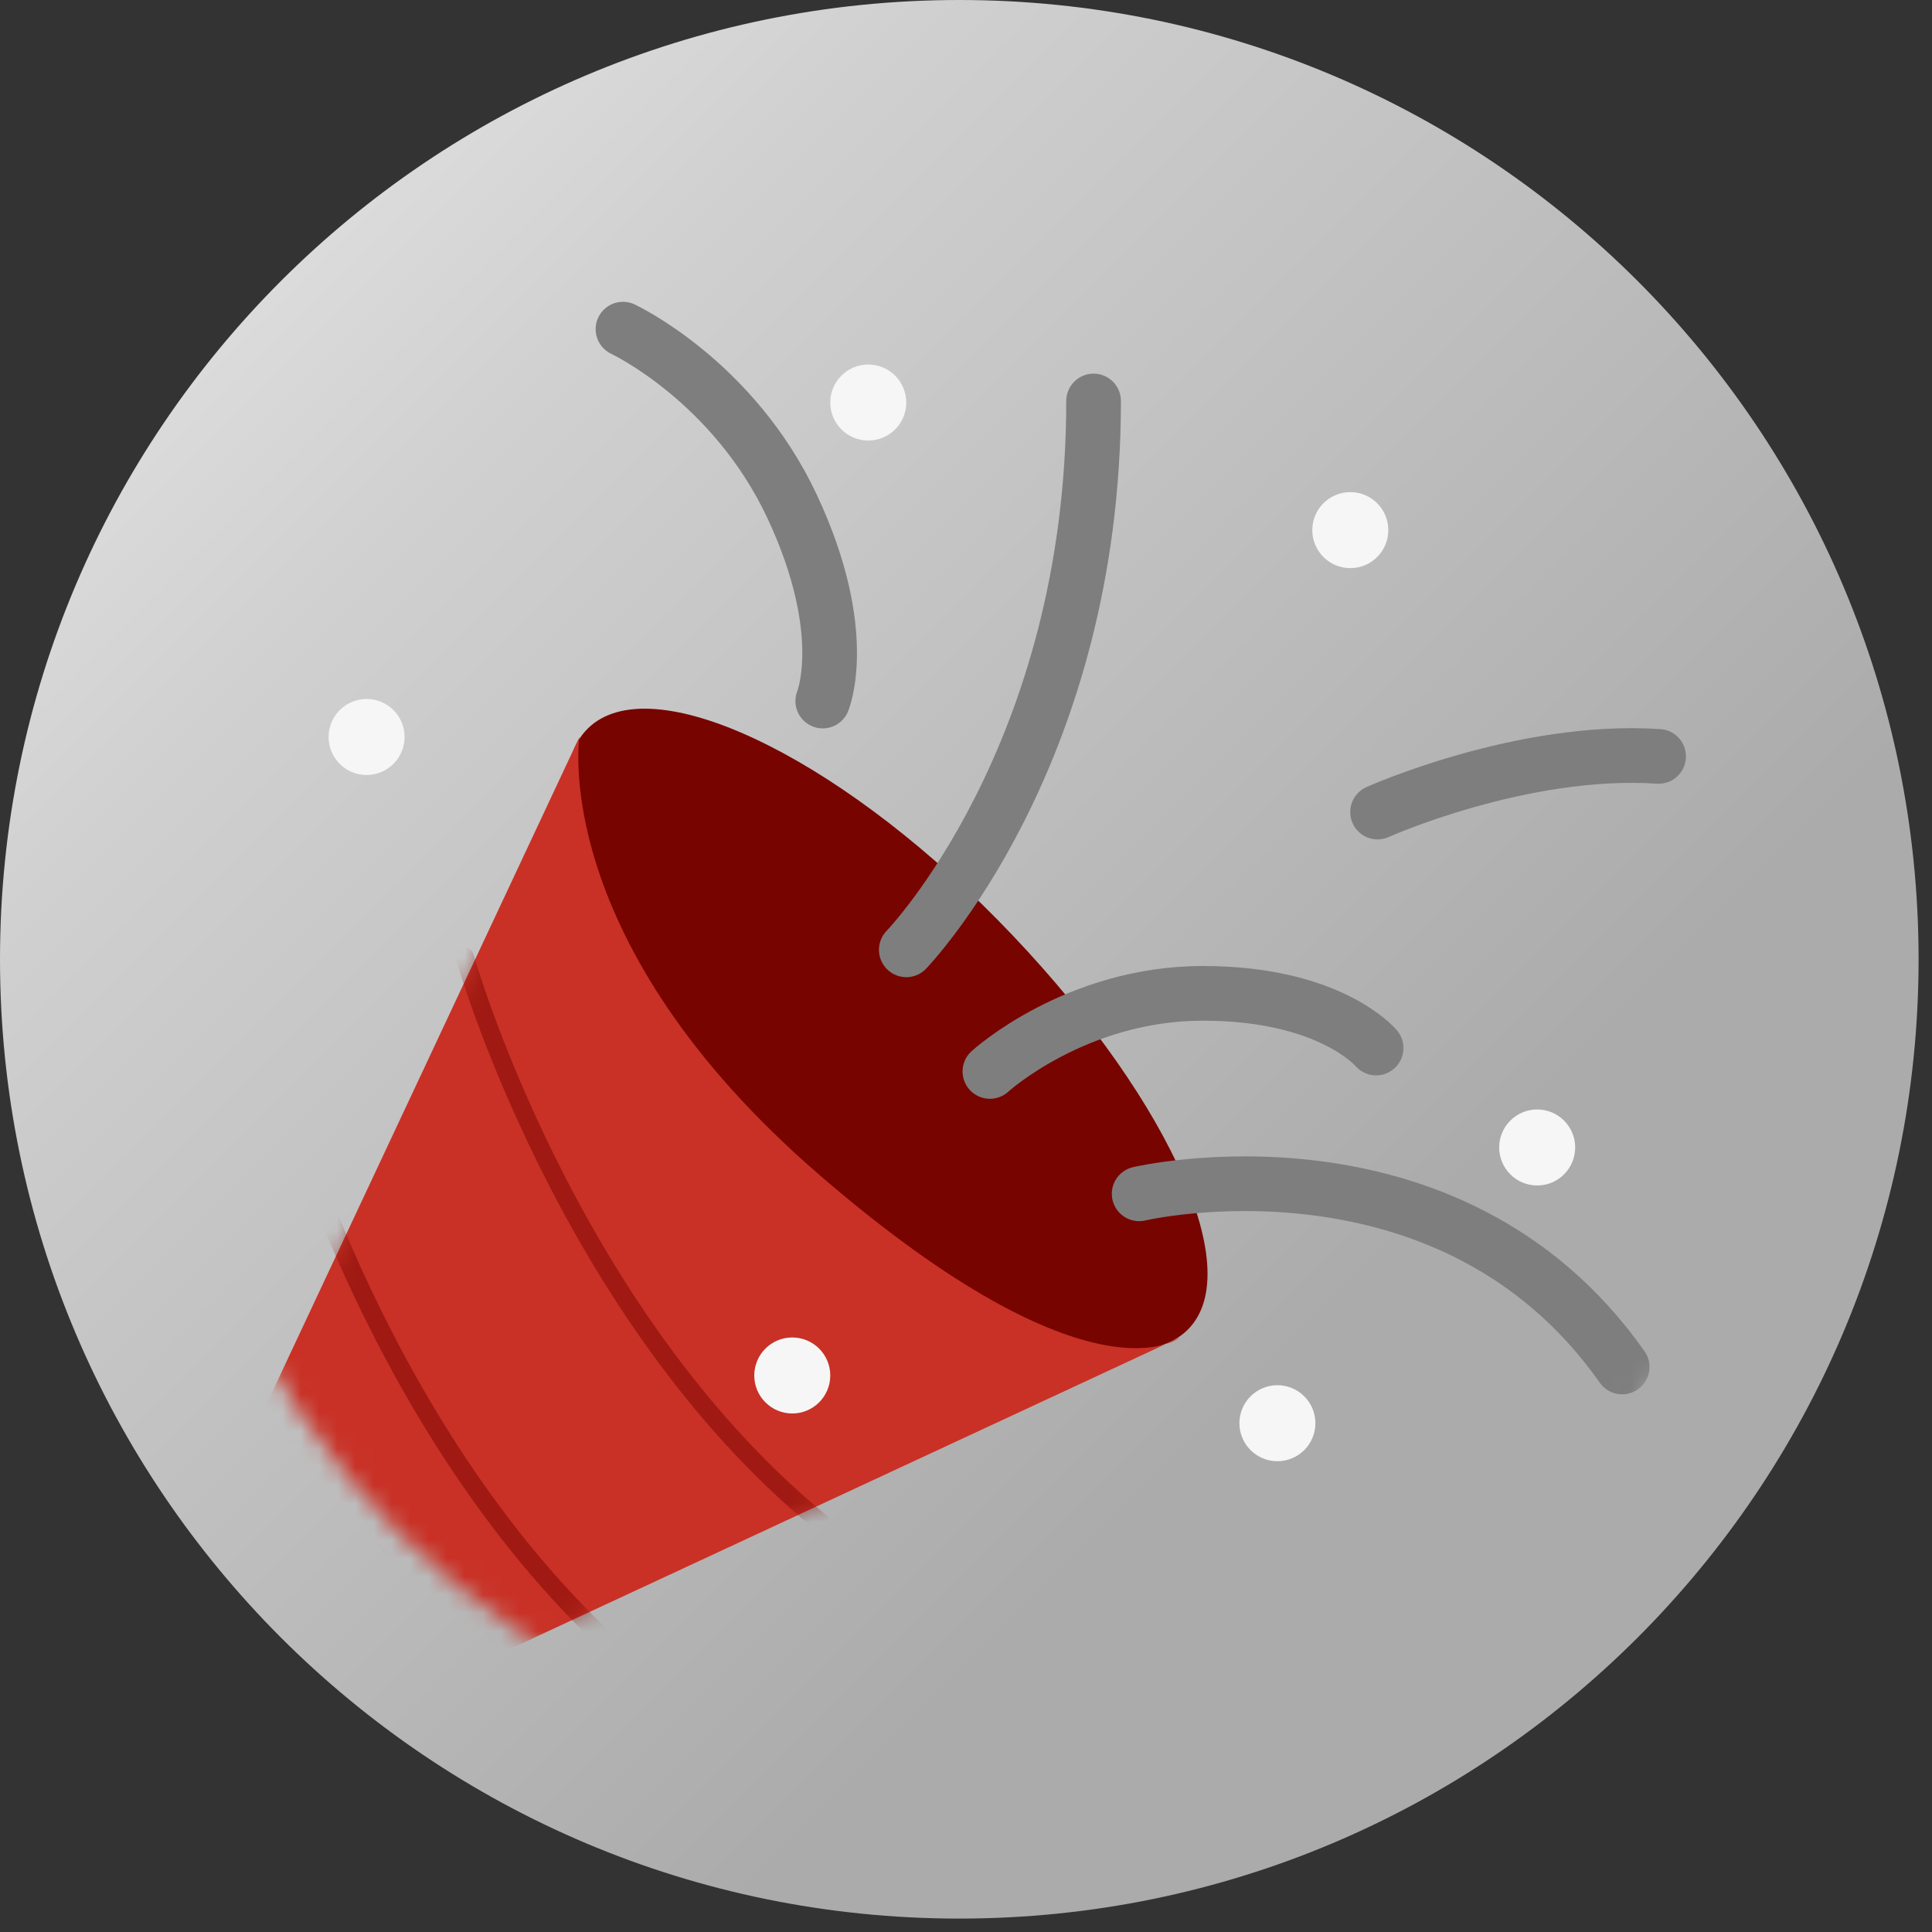 <svg xmlns="http://www.w3.org/2000/svg" width="106" height="106" viewBox="0 0 106 106" fill="none"><rect x="0" y="0" width="106" height="106" fill="#333333" stroke="none"/><path d="M52.632 105.264C81.7 105.264 105.264 81.7 105.264 52.632C105.264 23.564 81.7 0 52.632 0C23.564 0 0 23.564 0 52.632C0 81.7 23.564 105.264 52.632 105.264Z" fill="url(#paint0_linear_6499_27967)"></path><mask id="mask0_6499_27967" style="mask-type:alpha" maskUnits="userSpaceOnUse" x="9" y="9" width="89" height="89"><circle cx="53.004" cy="53.004" r="44.004" fill="#D9D9D9"></circle></mask><g mask="url(#mask0_6499_27967)"><path d="M34.18 18.059C34.18 18.059 40.228 20.88 43.466 27.8C46.703 34.721 45.141 38.463 45.141 38.463" stroke="#7E7E7E" stroke-width="3" stroke-linecap="round"></path><path d="M54.736 50.468C63.743 59.622 68.562 69.612 65.154 72.966C61.747 76.319 51.402 71.765 42.395 62.61C33.388 53.456 28.849 43.317 32.256 39.964C35.664 36.611 45.728 41.314 54.736 50.468Z" fill="#780400"></path><path d="M62.5 65.499C62.5 65.499 79.5 61.5 89 74.999" stroke="#7E7E7E" stroke-width="3" stroke-linecap="round"></path><path d="M75.581 44.554C75.581 44.554 83.5 41 91 41.5" stroke="#7E7E7E" stroke-width="3" stroke-linecap="round"></path><path d="M54.312 58.785C54.312 58.785 59 54.501 66 54.5C73 54.499 75.5 57.5 75.5 57.5" stroke="#7E7E7E" stroke-width="3" stroke-linecap="round"></path><path d="M31.791 40.435C31.791 40.435 30.053 51.62 45 64.5C59.947 77.38 64.737 73.382 64.737 73.382L17.195 95.485C17.195 95.485 13.441 95.485 11.356 92.983C9.271 90.481 9.688 87.561 9.688 87.561L31.791 40.435Z" fill="#C93126"></path><mask id="mask1_6499_27967" style="mask-type:alpha" maskUnits="userSpaceOnUse" x="9" y="40" width="56" height="56"><path d="M31.791 40.435C31.791 40.435 30.053 51.62 45 64.5C59.947 77.38 64.737 73.382 64.737 73.382L17.195 95.485C17.195 95.485 13.441 95.485 11.356 92.983C9.271 90.481 9.688 87.561 9.688 87.561L31.791 40.435Z" fill="#C93126"></path></mask><g mask="url(#mask1_6499_27967)"><g opacity="0.5"><path d="M25.5 52.5C25.5 52.5 31 72 45 83.5" stroke="#780400" stroke-linecap="round"></path><path d="M16 61C16 61 21.5 80.5 35.5 92" stroke="#780400" stroke-linecap="round"></path></g></g><path d="M49.724 52.113C49.724 52.113 60 41.5 60 22" stroke="#7E7E7E" stroke-width="3" stroke-linecap="round"></path><circle cx="47.638" cy="22.085" r="2.085" fill="#F6F6F6"></circle><circle cx="74.085" cy="29.085" r="2.085" fill="#F6F6F6"></circle><circle cx="20.113" cy="40.435" r="2.085" fill="#F6F6F6"></circle><circle cx="43.468" cy="75.466" r="2.085" fill="#F6F6F6"></circle><circle cx="84.338" cy="62.956" r="2.085" fill="#F6F6F6"></circle><circle cx="70.085" cy="78.085" r="2.085" fill="#F6F6F6"></circle></g><defs><linearGradient id="paint0_linear_6499_27967" x1="-0.158" y1="2.44602e-07" x2="105.106" y2="105.264" gradientUnits="userSpaceOnUse"><stop stop-color="#ECECEC"></stop><stop offset="0.244" stop-color="#D0D0D0"></stop><stop offset="0.692" stop-color="#ABABAB"></stop></linearGradient></defs></svg>